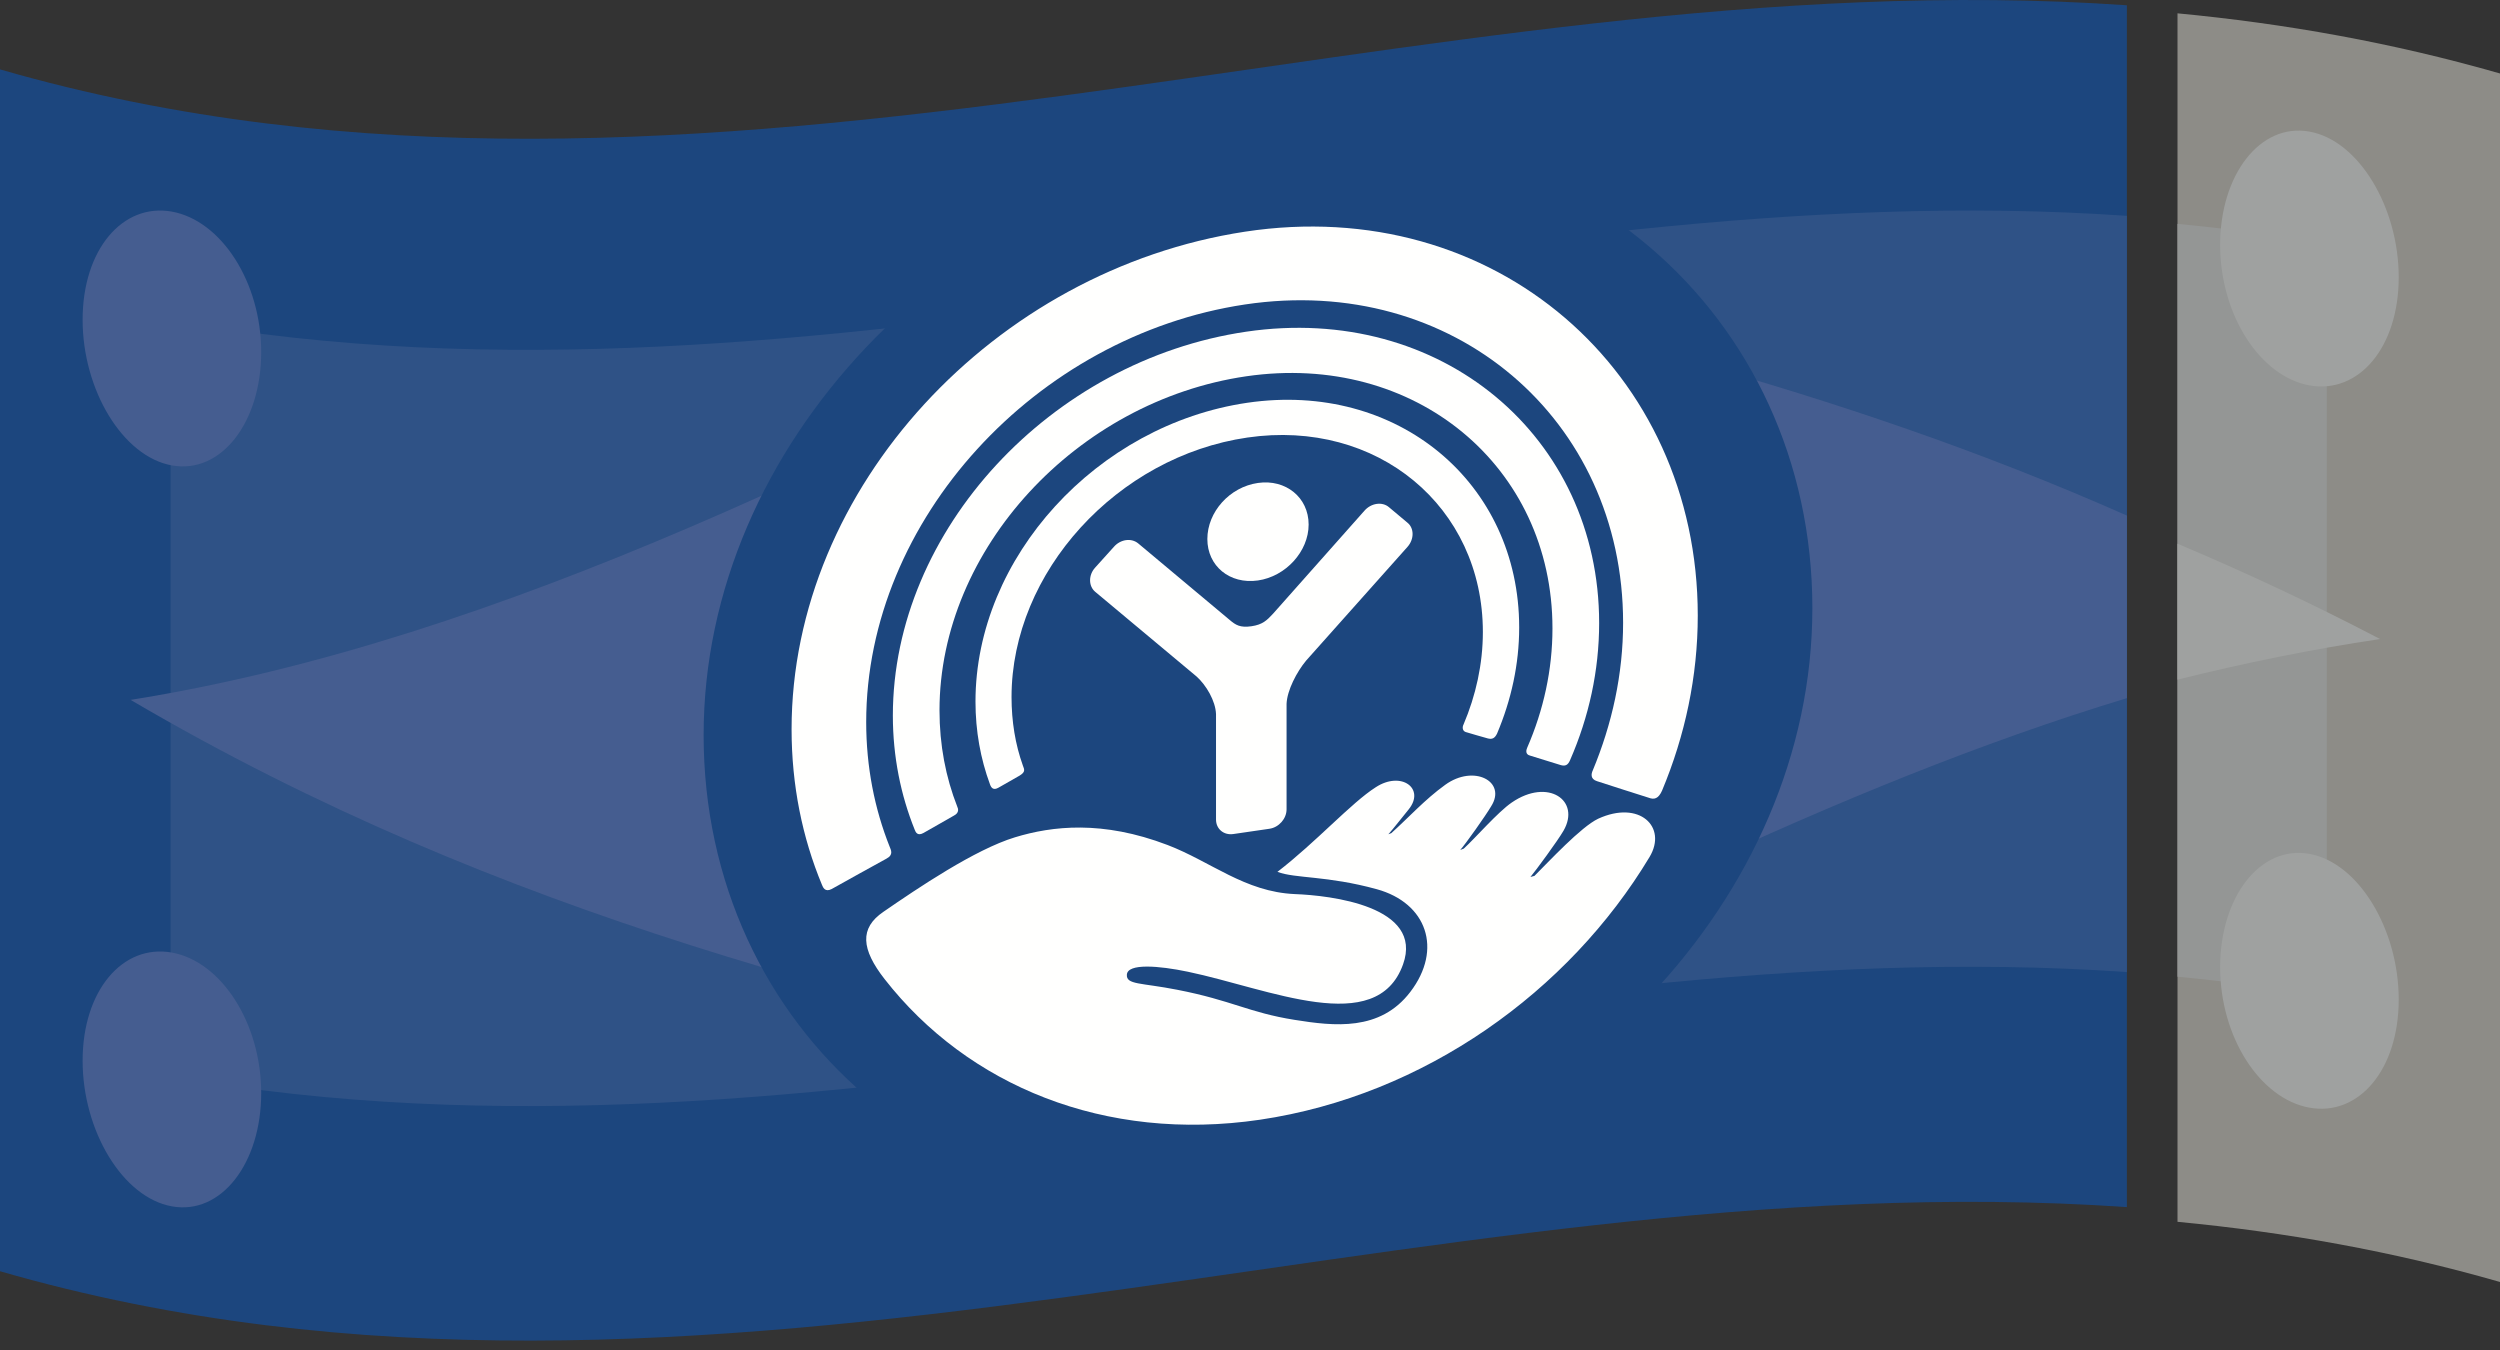 <?xml version="1.0" encoding="UTF-8"?>
<svg width="150px" height="81px" viewBox="0 0 150 81" version="1.1" xmlns="http://www.w3.org/2000/svg" xmlns:xlink="http://www.w3.org/1999/xlink">
    <rect x="0" y="0" width="150" height="81" fill="#333333" stroke="none"/>
    <!-- Generator: Sketch 57.1 (83088) - https://sketch.com -->
    <title>86c</title>
    <desc>Created with Sketch.</desc>
    <g id="Page-1" stroke="none" stroke-width="1" fill="none" fill-rule="evenodd">
        <g id="86c">
            <g transform="translate(0, -0)">
                <path d="M150,76.919 C143.549,75.065 137.1,73.923 130.65,73.309 C130.65,49.139 130.65,24.969 130.65,0.8 C137.1,1.413 143.549,2.556 150,4.409 C150,28.579 150,52.748 150,76.919" id="Fill-1" fill="#8D8C87"></path>
                <path d="M139.606,59.808 C136.62,59.281 133.635,58.885 130.65,58.603 C130.65,43.546 130.65,28.489 130.65,13.433 C133.635,13.716 136.62,14.113 139.606,14.638 C139.606,29.695 139.606,44.752 139.606,59.808" id="Fill-2" fill="#949695"></path>
                <path d="M127.612,72.427 C85.074,69.467 42.538,88.553 0,76.274 C0,52.236 0,28.2 0,4.163 C42.538,16.443 85.074,-2.644 127.612,0.317 C127.612,24.353 127.612,48.39 127.612,72.427" id="Fill-4" fill="#1C467E"></path>
                <path d="M127.612,58.324 C88.486,55.592 49.361,71.571 10.235,64.578 C10.235,49.454 10.235,34.329 10.235,19.205 C49.361,26.198 88.486,10.219 127.612,12.951 C127.612,28.075 127.612,43.2 127.612,58.324" id="Fill-6" fill="#2F5286"></path>
                <path d="M127.612,30.935 C110.092,23.163 92.573,19.188 75.055,15.192 C52.649,26.819 30.242,38.414 7.836,41.993 C30.242,55.151 52.649,60.293 75.055,65.405 C92.573,56.313 110.092,47.202 127.612,41.888 C127.612,38.237 127.612,34.587 127.612,30.935" id="Fill-7" fill="#455D90"></path>
                <path d="M130.65,40.778 C134.701,39.77 138.753,38.945 142.804,38.342 C138.753,36.226 134.701,34.332 130.65,32.623 C130.65,35.341 130.65,38.06 130.65,40.778" id="Fill-8" fill="#9FA1A0"></path>
                <path d="M108.742,36.488 C108.742,53.924 93.849,69.229 75.48,72.057 C57.11,74.886 42.217,61.753 42.217,44.109 C42.217,26.674 57.11,11.368 75.48,8.54 C93.851,5.712 108.742,18.845 108.742,36.488" id="Fill-9" fill="#1C467E"></path>
                <path d="M59.908,47.261 C60.2,47.09 60.877,46.715 61.176,46.537 C61.525,46.321 61.476,46.192 61.372,45.932 C60.917,44.663 60.692,43.282 60.692,41.824 C60.692,34.323 67.039,27.387 74.846,26.252 C82.633,25.12 88.972,30.403 88.972,37.921 C88.972,39.838 88.551,41.736 87.807,43.481 C87.74,43.607 87.729,43.844 87.936,43.92 C88.166,43.985 89.024,44.246 89.274,44.307 C89.532,44.372 89.686,44.296 89.821,44.021 C90.676,41.999 91.151,39.849 91.151,37.648 C91.151,28.963 83.841,22.851 74.846,24.165 C65.83,25.483 58.529,33.437 58.529,42.094 C58.529,43.871 58.835,45.531 59.397,47.056 C59.478,47.289 59.613,47.429 59.908,47.261" id="Fill-10" fill="#FFFFFE"></path>
                <path d="M55.409,49.978 C55.747,49.774 56.931,49.124 57.241,48.933 C57.568,48.766 57.492,48.516 57.438,48.405 C56.745,46.638 56.37,44.705 56.37,42.622 C56.37,32.935 64.62,24.059 74.776,22.577 C84.897,21.102 93.148,27.979 93.148,37.701 C93.148,40.184 92.614,42.606 91.63,44.867 C91.579,44.984 91.494,45.262 91.807,45.337 C92.085,45.422 93.408,45.829 93.653,45.908 C93.911,45.978 94.075,45.917 94.205,45.608 C95.332,43.027 95.949,40.238 95.949,37.384 C95.949,26.192 86.454,18.185 74.776,19.901 C63.073,21.622 53.571,31.801 53.571,42.938 C53.573,45.394 54.042,47.703 54.887,49.796 C54.938,49.925 55.046,50.18 55.409,49.978" id="Fill-11" fill="#FFFFFE"></path>
                <path d="M49.899,53.342 C50.304,53.11 52.767,51.749 53.191,51.517 C53.637,51.283 53.444,50.979 53.38,50.805 C52.471,48.523 51.972,46.003 51.972,43.326 C51.972,31.181 62.159,20.153 74.693,18.269 C87.192,16.391 97.386,25.151 97.386,37.366 C97.386,40.443 96.727,43.437 95.561,46.237 C95.482,46.409 95.4,46.74 95.816,46.869 C96.205,46.995 98.602,47.77 98.932,47.867 C99.252,47.987 99.501,47.929 99.721,47.443 C101.107,44.129 101.866,40.576 101.866,36.935 C101.866,22.3 89.677,11.613 74.693,13.902 C59.68,16.196 47.495,29.239 47.495,43.756 C47.495,47.109 48.138,50.253 49.316,53.086 C49.381,53.246 49.501,53.548 49.899,53.342" id="Fill-12" fill="#FFFFFE"></path>
                <path d="M75.477,34.828 C77.141,34.588 78.518,33.091 78.518,31.473 C78.518,29.842 77.141,28.738 75.477,28.977 C73.783,29.219 72.441,30.712 72.441,32.343 C72.441,33.96 73.783,35.071 75.477,34.828" id="Fill-13" fill="#FFFFFE"></path>
                <path d="M76.166,49.726 C76.734,49.644 77.194,49.121 77.194,48.557 C77.194,46.448 77.194,44.339 77.194,42.231 C77.225,41.425 77.805,40.31 78.372,39.631 C80.397,37.354 82.422,35.08 84.448,32.814 C84.857,32.356 84.857,31.692 84.448,31.362 C84.079,31.052 83.71,30.743 83.341,30.434 C82.938,30.086 82.269,30.18 81.867,30.642 C80.042,32.697 78.214,34.757 76.387,36.818 C76.011,37.222 75.757,37.478 75.086,37.575 C74.401,37.675 74.135,37.496 73.782,37.198 C71.953,35.67 70.124,34.141 68.296,32.607 C67.879,32.261 67.226,32.355 66.828,32.815 C66.456,33.228 66.083,33.641 65.711,34.054 C65.303,34.498 65.303,35.162 65.711,35.507 C67.739,37.208 69.767,38.9 71.794,40.59 C72.368,41.104 72.932,42.051 72.961,42.848 C72.961,44.957 72.961,47.066 72.961,49.174 C72.961,49.738 73.426,50.127 74.001,50.042 C74.722,49.937 75.444,49.831 76.166,49.726" id="Fill-14" fill="#FFFFFE"></path>
                <path d="M95.889,49.124 C94.861,49.611 92.935,51.69 92.068,52.553 C91.988,52.575 91.907,52.598 91.826,52.618 C92.136,52.25 93.462,50.447 93.81,49.845 C94.861,48.024 92.878,46.658 90.706,48.151 C89.874,48.718 88.493,50.313 87.825,50.917 C87.756,50.945 87.685,50.971 87.614,50.998 C87.916,50.664 89.146,48.933 89.467,48.381 C90.425,46.888 88.43,45.841 86.712,47.09 C85.495,47.965 84.499,49.072 83.479,49.988 C83.42,50.01 83.361,50.034 83.301,50.056 C83.575,49.76 84.258,48.877 84.518,48.567 C85.534,47.314 84.08,46.236 82.547,47.233 C81.075,48.169 78.962,50.53 76.646,52.311 C77.72,52.72 79.611,52.53 82.602,53.351 C85.608,54.176 86.579,56.953 84.617,59.517 C82.807,61.891 80.046,61.572 77.673,61.191 C74.919,60.753 73.942,60.03 70.625,59.384 C68.46,58.959 67.572,59.092 67.612,58.483 C67.648,57.788 69.523,57.938 71.273,58.304 C76.139,59.321 82.597,62.282 84.182,57.865 C85.436,54.374 79.834,53.724 77.684,53.645 C74.697,53.515 72.64,51.689 70.051,50.699 C66.139,49.206 63.132,49.559 60.901,50.237 C58.5,50.967 55.077,53.281 53.004,54.709 C51.564,55.69 51.672,56.948 53.075,58.744 C58.067,65.136 66.287,68.555 75.594,67.184 C85.463,65.725 94.126,59.489 98.975,51.417 C100.054,49.61 98.364,47.988 95.889,49.124" id="Fill-15" fill="#FFFFFE"></path>
                <path d="M15.672,21.13 C15.672,25.332 13.274,28.461 10.314,27.925 C7.356,27.394 4.957,23.387 4.957,19.184 C4.957,14.978 7.356,12.167 10.314,12.697 C13.274,13.234 15.672,16.922 15.672,21.13" id="Fill-16" fill="#455D90"></path>
                <path d="M15.672,65.587 C15.672,69.788 13.274,72.918 10.314,72.381 C7.356,71.851 4.957,67.845 4.957,63.642 C4.957,59.435 7.356,56.623 10.314,57.154 C13.274,57.69 15.672,61.378 15.672,65.587" id="Fill-17" fill="#455D90"></path>
                <path d="M143.923,16.636 C143.923,20.843 141.524,23.655 138.566,23.123 C135.608,22.587 133.209,18.899 133.209,14.69 C133.209,10.489 135.608,7.359 138.566,7.896 C141.524,8.426 143.923,12.433 143.923,16.636" id="Fill-18" fill="#9FA1A0"></path>
                <path d="M143.923,59.973 C143.923,64.18 141.524,66.992 138.566,66.46 C135.608,65.924 133.209,62.236 133.209,58.029 C133.209,53.826 135.608,50.696 138.566,51.233 C141.524,51.765 143.923,55.771 143.923,59.973" id="Fill-19" fill="#9FA1A0"></path>
            </g>
        </g>
    </g>
</svg>